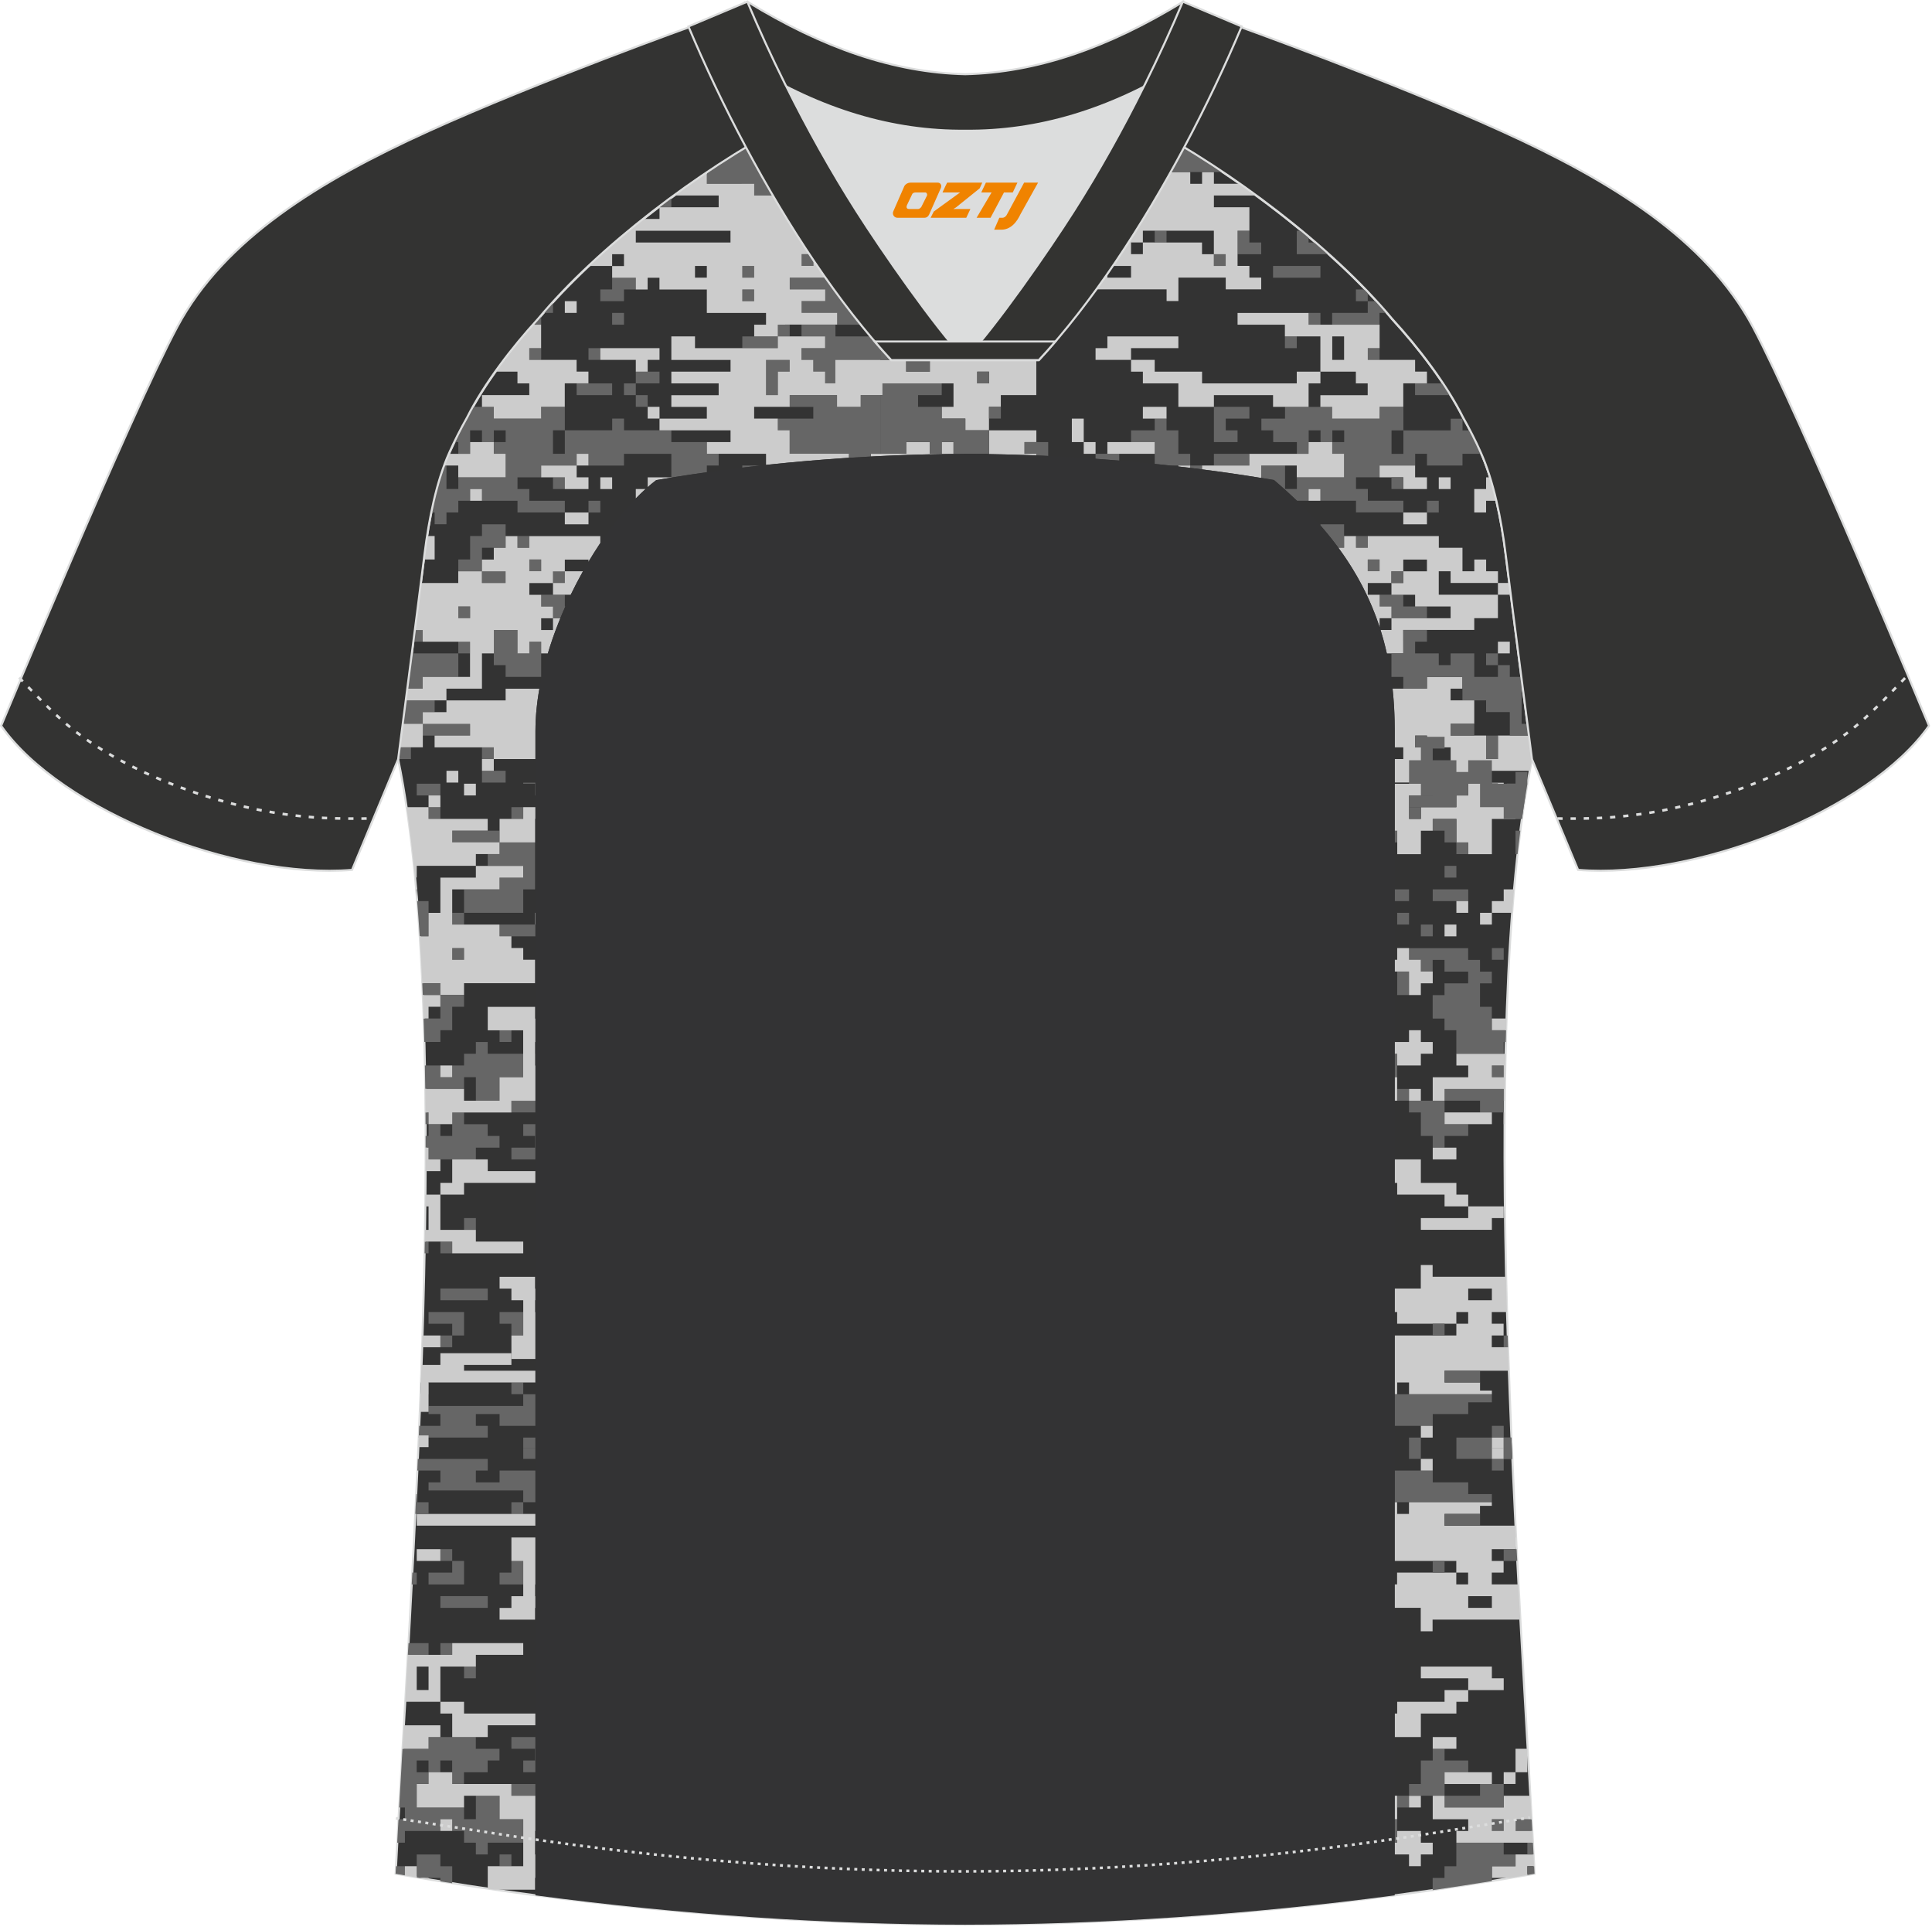 <?xml version="1.0" encoding="utf-8"?>
<!-- Generator: Adobe Illustrator 19.0.0, SVG Export Plug-In . SVG Version: 6.00 Build 0)  -->
<svg xmlns="http://www.w3.org/2000/svg" xmlns:xlink="http://www.w3.org/1999/xlink" version="1.1" id="图层_1" x="0px" y="0px" width="374px" height="373px" viewBox="0 0 374 373" enable-background="new 0 0 374 373" xml:space="preserve">
<g id="XMLID_20_">
	<path fill="#333333" stroke="#DCDDDD" stroke-width="0.4" stroke-miterlimit="22.926" d="M291.47,107.27   c1.27,10.18,4.85,37.71,5.11,39.69c-10.86,52.55-2.19,162.18,0.49,215.68c-36.81,6.53-75.42,9.83-110.24,9.86   c-34.82-0.04-73.43-3.33-110.24-9.86c2.68-53.5,11.35-163.13,0.49-215.68c0.25-1.98,3.83-29.51,5.11-39.69   c0.85-6.78,2.31-14.06,4.84-19.68c1.01-2.25,2.15-4.48,3.4-6.7c3.26-6.52,8.77-13.67,13.69-19.02   c11.2-13.44,29.03-27.03,44.74-35.87c0.96-0.54-1.02-15.4-0.07-15.91c3.94,3.32,25.19,3.25,30.33,6.12l-2.65,0.68   c6.1,2.82,12.98,4.24,19.71,4.25c6.73-0.02-2.74-1.43,3.36-4.26l5.69-2.51c5.14-2.87,16.2-2.27,20.14-5.59   c0.73,0.39-1.96,16.43-1.22,16.84c15.87,8.82,34.04,22.6,45.4,36.23c4.92,5.36,10.44,12.5,13.7,19.02c1.25,2.22,2.39,4.46,3.4,6.7   C289.16,93.22,290.62,100.5,291.47,107.27z"/>
	<path fill="#666666" d="M82.25,206.21h3v2.27h2.29v-2.27h2.29v-2.27h2.29v-2.27h2.29v2.27h6.87v4.54h-4.58v4.54h-4.58v-4.54h-2.29   v2.27h-7.51C82.3,209.23,82.28,207.72,82.25,206.21L82.25,206.21z M82.37,215.3h0.59v2.27h-0.58   C82.38,216.81,82.37,216.06,82.37,215.3L82.37,215.3z M82.39,219.85l0,2.27h0.57v2.27h2.29h2.29h4.58v-2.27h4.58v-2.27h-2.29v-2.27   h-4.58v-2.27h-2.29v2.27v2.27h-2.29v-2.27h-2.29v2.27H82.39z"/>
	<rect x="85.25" y="240.3" fill="#666666" width="2.29" height="2.27"/>
	<polygon fill="#666666" points="82.96,242.57 82.19,242.57 82.23,240.3 82.96,240.3  "/>
	<rect x="89.83" y="235.75" fill="#666666" width="2.29" height="2.27"/>
	<polygon fill="#666666" points="99,222.12 103.58,222.12 103.58,219.85 101.29,219.85 101.29,217.57 103.65,217.57 103.65,224.39    99,224.39  "/>
	<rect x="99" y="213.03" fill="#666666" width="4.65" height="2.27"/>
	<rect x="96.71" y="199.39" fill="#666666" width="2.29" height="2.27"/>
	<rect x="103.58" y="203.94" fill="#666666" width="0.07" height="2.27"/>
	<rect x="85.25" y="206.21" fill="#CCCCCC" width="2.29" height="2.27"/>
	<path fill="#CCCCCC" d="M82.39,222.12h0.57v2.27h2.29v2.27h-2.87C82.39,225.14,82.39,223.63,82.39,222.12L82.39,222.12z    M82.35,231.21h2.9v6.82h4.58h2.29v2.27h9.17v2.27H87.54v-2.27h-2.29h-2.29h-0.74l0.04-2.27h0.7v-4.4v-0.14h-0.64L82.35,231.21z"/>
	<path fill="#CCCCCC" d="M87.54,217.57h-2.29h-2.29v-2.27h-0.59c-0.01-1.52-0.03-3.04-0.05-4.54h7.51v2.27h2.29h4.58v-4.54h4.58   v-4.54v-4.54H99h-2.29h-2.29v-4.54h9.17v2.27h0.07v4.54h-0.07v2.27v2.27h0.07v6.82H99v2.27h-9.16h-2.29V217.57z"/>
	<polygon fill="#CCCCCC" points="87.54,228.93 87.54,224.39 92.12,224.39 94.42,224.39 94.42,226.66 103.65,226.66 103.65,228.93    89.83,228.93 89.83,231.21 85.25,231.21 85.25,228.93  "/>
	<polygon fill="#666666" points="155.16,60.56 155.16,58.29 159.74,58.29 159.74,56.02 152.87,56.02 152.87,53.75 159.74,53.75    159.74,51.47 164.02,51.47 164.02,53.75 166.31,53.75 166.31,62.84 162.03,62.84 162.03,60.56  "/>
	<polygon fill="#666666" points="143.7,58.29 143.7,56.02 145.99,56.02 145.99,58.29 145.85,58.29  "/>
	<polygon fill="#666666" points="155.16,51.47 155.16,51.33 155.16,49.2 157.15,49.2 157.45,49.2 157.45,51.47  "/>
	<polygon fill="#666666" points="143.7,53.75 143.7,51.47 145.99,51.47 145.99,53.75 145.85,53.75  "/>
	<rect x="150.58" y="62.84" fill="#666666" width="2.29" height="2.27"/>
	<polygon fill="#666666" points="150.58,67.38 143.7,67.38 143.7,65.11 145.99,65.11 150.58,65.11  "/>
	<rect x="102.47" y="67.38" fill="#666666" width="2.29" height="2.27"/>
	<path fill="#666666" d="M129.96,85.56h6.87v2.27h2.29v2.27h-2.29v1.29c-2.21,0.31-4.4,0.64-6.58,0.99h-0.29v-4.54h-9.17v2.27h-6.87   v-2.27h-2.29v2.27h-6.87v2.27h-4.58v2.27h2.29v2.27h6.87v2.27h-9.16v-2.27H93.3v-2.27h-2.29v2.27h-2.29v2.27h-2.29v2.27h-2.29   v-2.27h-0.65c0.65-3.18,1.47-6.28,2.51-9.09h0.43v4.54h2.29v-2.27h9.17v-4.54h-2.29v-2.27h2.29v-2.27h-2.29v2.27H93.3v-2.27h-2.29   v2.27v2.27h-2.29v-2.27h-0.75c0.76-1.56,1.57-3.12,2.44-4.67c0.36-0.71,0.74-1.43,1.14-2.15h1.75h2.29v2.27h9.17v-2.27h4.58v4.54   h-2.29v4.54h2.29v-4.54h9.17v-2.27h2.29v2.27h6.87h2.29L129.96,85.56C129.96,85.56,129.96,85.56,129.96,85.56z"/>
	<polygon fill="#666666" points="152.87,71.93 150.58,71.93 150.58,76.47 148.29,76.47 148.29,76.19 148.29,69.65 152.87,69.65  "/>
	<polygon fill="#666666" points="123.08,56.02 120.79,56.02 120.79,58.29 116.21,58.29 116.21,56.02 118.5,56.02 118.5,53.75    123.08,53.75  "/>
	<path fill="#666666" d="M129.96,38.27v1.85h-2.29v-0.13C128.43,39.4,129.19,38.83,129.96,38.27z"/>
	<polygon fill="#666666" points="91.01,142.37 84.14,142.37 81.84,142.37 81.84,140.09 91.01,140.09  "/>
	<rect x="93.3" y="144.64" fill="#666666" width="2.29" height="2.27"/>
	<polygon fill="#666666" points="97.88,131.01 97.88,128.73 95.59,128.73 95.59,126.46 95.59,121.92 100.17,121.92 100.17,126.46    102.46,126.46 102.46,124.19 104.76,124.19 104.76,126.46 104.76,131.01  "/>
	<polygon fill="#666666" points="97.88,149.18 97.88,151.46 93.3,151.46 93.3,149.18 95.59,149.18  "/>
	<polygon fill="#666666" points="77.37,144.64 79.55,144.64 79.55,146.91 77.26,146.91 77.26,145.47  "/>
	<polygon fill="#666666" points="118.5,74.2 118.5,76.47 111.63,76.47 111.63,74.2 113.92,74.2  "/>
	<path fill="#666666" d="M107.05,58.5v2.06h-1.83C105.81,59.88,106.42,59.19,107.05,58.5L107.05,58.5z M104.76,61.1v1.74h-1.53   c0.29-0.33,0.59-0.65,0.88-0.97C104.32,61.61,104.54,61.36,104.76,61.1z"/>
	<path fill="#666666" d="M81.84,131.01v2.27h-3l0.88-6.82h9v4.54H81.84L81.84,131.01z M78.55,135.55h5.59v2.27h-2.29v2.27h-3.89   L78.55,135.55z"/>
	<rect x="123.08" y="76.47" fill="#666666" width="2.29" height="2.27"/>
	<rect x="164.32" y="49.2" fill="#666666" width="1.98" height="2.27"/>
	<polygon fill="#666666" points="125.38,71.93 127.67,71.93 127.67,74.2 123.08,74.2 123.08,71.93  "/>
	<rect x="120.79" y="74.2" fill="#666666" width="2.29" height="2.27"/>
	<rect x="113.92" y="67.38" fill="#666666" width="2.29" height="2.27"/>
	<rect x="107.05" y="92.38" fill="#666666" width="2.29" height="2.27"/>
	<polygon fill="#666666" points="113.92,96.92 116.21,96.92 116.21,99.19 113.92,99.19 113.92,99.05  "/>
	<path fill="#666666" d="M143.7,90.5V90.1h3.38C145.96,90.23,144.83,90.36,143.7,90.5z"/>
	<polygon fill="#666666" points="120.79,62.84 118.5,62.84 118.5,62.69 118.5,60.56 120.79,60.56  "/>
	<polygon fill="#666666" points="88.72,119.64 88.72,117.37 91.01,117.37 91.01,119.64 90.87,119.64  "/>
	<polygon fill="#666666" points="161.73,74.2 159.74,74.2 159.74,71.93 157.45,71.93 157.45,69.65 155.16,69.65 155.16,67.38    159.74,67.38 159.74,65.11 155.16,65.11 155.16,62.84 161.73,62.84 161.73,65.11 170.45,65.11 170.45,69.65 161.73,69.65  "/>
	<polygon fill="#666666" points="95.59,106.01 93.3,106.01 93.3,108.28 93.3,110.56 88.72,110.56 88.72,108.28 91.01,108.28    91.01,103.74 93.3,103.74 93.3,101.47 97.88,101.47 97.88,103.74 97.88,106.01  "/>
	<polygon fill="#666666" points="102.46,110.41 102.46,108.28 104.76,108.28 104.76,110.56 102.46,110.56  "/>
	<rect x="100.17" y="103.74" fill="#666666" width="2.29" height="2.27"/>
	<path fill="#666666" d="M168.6,40.11h-2.29v2.27h2.29v2.27h-9.16v2.27h-1.99v-4.54h-2.29v-2.27h9.16v-2.27h-18.33v-2.27h-9.16   v-2.14c3.35-2.25,6.7-4.35,9.97-6.25h6.07v2.27h4.58v-2.27h-2.29v-4.35h4.28v4.35h2.29v2.27h4.58v2.27h-4.58v2.27h8.73v1.58h-1.85   L168.6,40.11L168.6,40.11z"/>
	<polygon fill="#666666" points="109.34,110.56 109.34,112.83 109.19,112.83 107.05,112.83 107.05,110.56  "/>
	<polygon fill="#666666" points="168.6,62.69 168.6,60.56 170.45,60.56 170.45,62.84 168.6,62.84  "/>
	<path fill="#666666" d="M107.05,117.37h-2.29v-2.27h2.29h2.29v2.27h0.1c-0.33,0.75-0.66,1.51-0.97,2.27h-1.42L107.05,117.37   L107.05,117.37z"/>
	<rect x="88.72" y="124.19" fill="#666666" width="2.29" height="2.27"/>
	<path fill="#666666" d="M164.32,88.6v-0.77h-11.46v-4.54h-2.29v-2.27h6.87v-2.27h-4.58v-2.27h9.16v2.27h4.58v-2.27h2.29h1.54v11.36   h-1.85v0.52C167.17,88.43,165.75,88.51,164.32,88.6z"/>
	<rect x="93.3" y="110.56" fill="#666666" width="4.58" height="2.27"/>
	<polygon fill="#666666" points="81.84,124.19 80.01,124.19 80.31,121.92 81.84,121.92  "/>
	<path fill="#CCCCCC" d="M77.96,140.09h3.89v2.27v2.27h-2.29h-2.18L77.96,140.09L77.96,140.09z M77.26,145.47v1.44h-0.19   L77.26,145.47z"/>
	<polygon fill="#CCCCCC" points="88.72,151.46 88.57,151.46 86.43,151.46 86.43,149.18 88.72,149.18  "/>
	<polygon fill="#CCCCCC" points="113.92,99.34 113.92,101.47 109.34,101.47 109.34,99.19 113.92,99.19  "/>
	<path fill="#CCCCCC" d="M123.08,96.47v-1.82h1.88C124.34,95.21,123.71,95.82,123.08,96.47L123.08,96.47z M125.38,94.28v-1.9h4.58   h0.29c-1.07,0.17-2.14,0.35-3.2,0.53C126.49,93.32,125.94,93.78,125.38,94.28z"/>
	<rect x="91.01" y="94.65" fill="#CCCCCC" width="2.29" height="2.27"/>
	<polygon fill="#CCCCCC" points="116.21,92.38 118.5,92.38 118.5,94.65 118.36,94.65 116.21,94.65  "/>
	<path fill="#CCCCCC" d="M104.76,81.01h-9.17v-2.27H93.3v-2.27h9.16V74.2h-2.29v-2.27h-4.25c0.54-0.76,1.1-1.52,1.67-2.27h0.28   v-0.37c1.75-2.28,3.57-4.47,5.35-6.45h1.53v4.54h-2.29v2.27h2.29h6.87v2.27h2.29v2.27h-2.29h-2.29v4.54h-4.58L104.76,81.01   L104.76,81.01z"/>
	<polygon fill="#CCCCCC" points="123.08,69.65 116.21,69.65 116.21,67.38 127.67,67.38 127.67,69.65 125.38,69.65 125.38,71.93    123.08,71.93  "/>
	<polygon fill="#CCCCCC" points="111.63,60.56 109.34,60.56 109.34,60.42 109.34,58.29 111.63,58.29  "/>
	<polygon fill="#CCCCCC" points="111.63,90.1 111.63,92.38 113.92,92.38 113.92,94.65 109.34,94.65 109.34,92.38 107.05,92.38    104.76,92.38 104.76,90.1  "/>
	<rect x="111.63" y="87.83" fill="#CCCCCC" width="2.29" height="2.27"/>
	<path fill="#CCCCCC" d="M91.01,85.56h2.29h2.29v2.27h2.29v4.54h-9.17V90.1h-2.29h-0.43c0.29-0.78,0.59-1.54,0.92-2.27h1.81h2.29   L91.01,85.56L91.01,85.56z M82.67,103.74h1.47v4.54h-2.09l0.13-1.01C82.32,106.11,82.48,104.92,82.67,103.74z"/>
	<path fill="#CCCCCC" d="M106.05,126.46h-1.29v-2.27h-2.29v2.27h-2.29v-4.54h-4.58v4.54H93.3v6.82h-6.88v2.27h-2.29h-5.59l0.29-2.27   h3v-2.27h6.87h2.29v-4.54v-2.27h-2.29h-6.87v-2.27h-1.54c0.41-3.23,0.82-6.36,1.17-9.09h7.25v-2.27h4.58v2.27h4.58v-2.27H93.3   v-2.27h2.29v-2.27h2.29v-2.27h2.29v2.27h2.29v-2.27h13.75v1.35c-0.78,1.17-1.55,2.38-2.29,3.63v-0.43h-4.58v2.13v0.14h-2.29v2.27   h-4.58v2.27h2.29v2.27h2.29v2.27h-2.29v2.27h2.29v-2.13v-0.14h1.42C107.55,121.88,106.74,124.16,106.05,126.46L106.05,126.46z    M91.01,117.37h-2.29v2.27h2.15h0.14V117.37L91.01,117.37z M104.76,108.28h-2.29v2.13v0.14h2.29V108.28L104.76,108.28z    M110.49,115.1c0.75-1.55,1.54-3.07,2.37-4.54h-3.52v2.27h-0.14h-2.15v2.27h2.29L110.49,115.1L110.49,115.1z"/>
	<path fill="#CCCCCC" d="M103.65,146.91h-8.06v-2.27H93.3h-9.17v-2.27h6.87v-2.27h-9.16v-2.27h2.29h2.29v-2.27h11.46v-2.27h6.53   c-0.49,2.77-0.76,5.51-0.76,8.17V146.91z"/>
	<rect x="93.3" y="146.91" fill="#CCCCCC" width="2.29" height="2.27"/>
	<path fill="#CCCCCC" d="M150.58,62.84v2.27H146v-2.27h2.29v-2.27h-11.46v-4.54h-9.17v-2.27h-2.29v2.27h-2.29v-2.27h-4.58v-2.27   h2.29V49.2h-2.29v2.27H114c3.32-3.11,6.88-6.17,10.57-9.09h3.1v-2.27h2.29h9.16v-2.27h-8.58c2.08-1.52,4.19-3,6.29-4.41v2.14H146   v2.27h18.33v2.27h-9.16v2.27h2.29v4.54h-0.31v2.27h-1.98v2.13v0.14h2.29V49.2h2.29h4.58v2.27h-0.31h-4.27v2.27h-6.87v2.27h6.87   v2.27h-4.58v2.27h6.88v2.27h-0.31h-6.57h-2.29L150.58,62.84L150.58,62.84z M134.54,53.6v0.14h2.29v-2.27h-2.29V53.6L134.54,53.6z    M141.41,44.66h-18.33v2.27h18.19h0.14L141.41,44.66L141.41,44.66z M145.99,51.47h-2.29v2.27h2.15h0.14V51.47L145.99,51.47z    M145.99,56.02h-2.29v2.27h2.15h0.14V56.02z"/>
	<path fill="#CCCCCC" d="M148.29,89.97v-2.14h-9.16h-2.29v-2.27h4.58v-2.27l-11.46,0h-2.29v-2.27h9.16v-2.27h-6.87v-2.27h9.16V74.2   h-9.16v-2.27h11.46v-2.27h-11.46v-4.55h4.58v2.27h9.16h6.87v-2.27h2.29h2.29h4.58v2.27h-4.58v2.27h2.29v2.27h2.29v2.27h1.98l0,0   v-4.54h8.73l0,0h2.68v-2.27h-2.29v-2.27h2.29H180v-2.27h2.29h4.58v-2.27h4.58v2.27h2.29v2.27h-4.58v2.27h-2.29v-2.27h-2.29v2.27   h-2.29v2.27h9.16v-2.27h2.29v2.27h6.87v6.82h-6.87v2.27l-2.29,0v2.27v2.27h-4.58v-2.27h-4.58v-2.27h2.29V74.2h-2.29h-11.46v2.27   h-0.43l0,0h-1.5h-2.29v2.27h-4.58v-2.27h-9.16v2.27h-6.88v2.27h4.58v2.27h2.29v4.54h11.46v0.77   C158.95,88.94,153.59,89.4,148.29,89.97L148.29,89.97z M189.17,74.06v0.14h2.29v-2.27h-2.29V74.06L189.17,74.06z M175.42,71.93   h4.44H180v-2.27h-4.58V71.93L175.42,71.93z M166.31,74.2v2.27l0,0V74.2L166.31,74.2L166.31,74.2z M148.29,76.19v0.28h2.29v-4.54   h2.29v-2.27h-4.58V76.19z"/>
	<rect x="125.38" y="78.74" fill="#CCCCCC" width="2.29" height="2.27"/>
	<path fill="#CCCCCC" d="M168.6,88.35v-0.52h1.85l0,0h4.97v-2.27H180v2.27h2.29v-2.27h2.29v2.27h2.24   C180.73,87.86,174.65,88.03,168.6,88.35L168.6,88.35z M191.46,87.88v-0.05v-4.54h9.16v2.27h-2.29v2.27h2.29v0.31   C197.57,88.02,194.52,87.93,191.46,87.88z"/>
	<rect x="168.6" y="44.66" fill="#CCCCCC" width="1.85" height="2.27"/>
	<rect x="264.77" y="67.38" fill="#666666" width="2.29" height="2.27"/>
	<path fill="#666666" d="M286.74,87.83h-3.63v2.27h-6.87v-2.27h-2.29v2.27h-6.87v2.27h-4.58v2.27h2.29v2.27h6.88v2.27h-9.17v-2.27   h-6.87v-2.27h-2.29v2.27h-2.26c-1.4-1.34-2.88-2.68-4.46-4.02c-0.81-0.14-1.63-0.27-2.44-0.4V90.1h4.58v4.54h2.29v-2.27h9.16v-4.54   h-2.29v-2.27h2.29v-2.27h-2.29v2.27h-2.29v-2.27h-2.29v2.27v2.27h-2.29v-2.27h-4.58v-2.27h-2.29v-2.27h4.58v-2.27h4.58h2.29h2.29   v2.27h9.17v-2.27h4.58v4.55h-2.29v4.54h2.29v-4.54h9.16v-2.27h2.29v2.27h1.43c0.75,1.43,1.45,2.87,2.1,4.31L286.74,87.83z"/>
	<rect x="253.32" y="60.56" fill="#666666" width="2.29" height="2.27"/>
	<polygon fill="#666666" points="262.48,56.02 264.27,56.02 264.77,56.55 264.77,58.29 262.48,58.29  "/>
	<path fill="#666666" d="M257.9,60.56h6.87v-2.27h1.63c0.69,0.76,1.37,1.51,2.02,2.27h-1.37v2.27h-9.17V60.56z"/>
	<rect x="248.74" y="65.11" fill="#666666" width="2.29" height="2.27"/>
	<rect x="191.46" y="78.74" fill="#666666" width="2.29" height="2.27"/>
	<path fill="#666666" d="M200.62,87.83h-2.29v-2.27h2.29h2.29v2.68c-0.76-0.04-1.53-0.07-2.29-0.1V87.83z"/>
	<polygon fill="#666666" points="191.46,62.84 191.46,60.56 198.33,60.56 198.33,62.84 200.62,62.84 200.62,65.11 193.75,65.11    193.75,62.84  "/>
	<polygon fill="#666666" points="180,65.11 173.13,65.11 173.13,62.84 175.42,62.84 175.42,60.56 182.29,60.56 182.29,62.84    180,62.84  "/>
	<polygon fill="#666666" points="241.86,81.02 237.28,81.02 237.28,83.29 239.57,83.29 239.57,85.56 234.99,85.56 234.99,85.28    234.99,78.74 241.86,78.74  "/>
	<rect x="234.99" y="87.83" fill="#666666" width="6.87" height="2.27"/>
	<polygon fill="#666666" points="244.15,46.93 244.15,49.2 239.57,49.2 239.57,44.66 241.86,44.66 241.86,46.93  "/>
	<rect x="193.75" y="56.02" fill="#666666" width="2.29" height="2.27"/>
	<path fill="#666666" d="M230.41,90.1h2.29v0.73c-0.76-0.1-1.53-0.19-2.29-0.29V90.1z"/>
	<path fill="#666666" d="M223.53,89.78v-1.95v-2.27h-4.58v-2.27h4.58v-2.27h2.29v2.27h2.29v4.54h2.29v2.27h-2.29h-1.56   C225.55,89.99,224.54,89.88,223.53,89.78z"/>
	<path fill="#666666" d="M212.08,88.79v-0.96h2.29h2.29v1.31C215.13,89.01,213.61,88.9,212.08,88.79z"/>
	<rect x="170.41" y="60.56" fill="#666666" width="0.43" height="2.27"/>
	<polygon fill="#666666" points="237.28,49.2 237.28,51.47 234.99,51.47 234.99,49.2 235.13,49.2  "/>
	<rect x="223.53" y="44.66" fill="#666666" width="2.29" height="2.27"/>
	<polygon fill="#666666" points="186.87,58.29 184.58,58.29 184.58,58.15 184.58,56.02 186.87,56.02  "/>
	<path fill="#666666" d="M251.03,44.66h0.86c0.48,0.4,0.96,0.79,1.43,1.19v1.08h1.27c0.87,0.75,1.74,1.51,2.59,2.27h-6.15   L251.03,44.66L251.03,44.66z"/>
	<polygon fill="#666666" points="255.61,53.75 255.46,53.75 246.44,53.75 246.44,51.47 255.61,51.47  "/>
	<polygon fill="#666666" points="170.84,67.38 173.13,67.38 173.13,69.65 170.41,69.65 170.41,65.11 170.84,65.11  "/>
	<path fill="#666666" d="M170.84,74.2h11.46v2.27h-4.58v2.27h4.58v2.27h4.58v2.27h4.58v4.54h-2.29v0.02   c-0.76-0.01-1.53-0.01-2.29-0.02l0,0h-0.05h-2.24v-2.27h-2.29v2.27H180v-2.27h-4.58v2.27h-5.01V76.47h0.43V74.2z"/>
	<polygon fill="#666666" points="191.46,74.2 189.17,74.2 189.17,74.06 189.17,71.93 191.46,71.93  "/>
	<polygon fill="#666666" points="180,71.93 179.86,71.93 175.42,71.93 175.42,69.65 180,69.65  "/>
	<path fill="#666666" d="M255.61,101.68v-0.21h4.58v2.27v2.27h-1.1C258.02,104.56,256.86,103.11,255.61,101.68z"/>
	<polygon fill="#666666" points="264.77,110.41 264.77,108.28 267.06,108.28 267.06,110.56 264.77,110.56  "/>
	<rect x="262.48" y="103.74" fill="#666666" width="2.29" height="2.27"/>
	<polygon fill="#666666" points="269.35,117.37 267.06,117.37 267.06,115.1 269.35,115.1 271.65,115.1 271.65,117.37 273.94,117.37    276.23,117.37 276.23,119.64 269.35,119.64  "/>
	<rect x="184.58" y="40.11" fill="#666666" width="2.29" height="2.27"/>
	<polygon fill="#666666" points="202.91,42.39 209.79,42.39 212.08,42.39 212.08,44.66 207.49,44.66 202.91,44.66  "/>
	<rect x="253.32" y="94.65" fill="#CCCCCC" width="2.29" height="2.27"/>
	<path fill="#CCCCCC" d="M228.11,90.1h2.29v0.45c-0.76-0.09-1.53-0.18-2.29-0.27V90.1z"/>
	<polygon fill="#CCCCCC" points="223.53,87.83 216.66,87.83 214.37,87.83 214.37,85.56 218.95,85.56 223.53,85.56  "/>
	<polygon fill="#CCCCCC" points="221.24,81.02 221.24,78.74 225.82,78.74 225.82,81.02 223.53,81.02  "/>
	<path fill="#CCCCCC" d="M267.06,81.02h-9.17v-2.27h-2.29v-2.27h9.16V74.2h-2.29v-2.27h-6.87v-6.82h-4.58h-2.29v-2.27h-9.16v-2.27   h13.75v2.27h2.29h2.29h9.17v4.54h-2.29v2.27h2.29h6.87v2.27h2.29v2.27h-2.29h-2.29v4.54h-4.58L267.06,81.02L267.06,81.02z    M260.19,65.11h-2.29v4.4v0.14h2.29V65.11z"/>
	<rect x="198.33" y="60.56" fill="#CCCCCC" width="2.29" height="2.27"/>
	<polygon fill="#CCCCCC" points="273.94,90.1 273.94,92.38 276.23,92.38 276.23,94.65 271.65,94.65 271.65,92.38 269.35,92.38    267.06,92.38 267.06,90.1  "/>
	<path fill="#CCCCCC" d="M253.32,85.56h2.29h2.29v2.27h2.29v4.54h-9.16V90.1h-2.29h-4.58v2.4c-3.79-0.61-7.61-1.17-11.46-1.66V90.1   h2.29h6.87v-2.27h9.16h2.29L253.32,85.56C253.32,85.56,253.32,85.56,253.32,85.56z"/>
	<path fill="#CCCCCC" d="M271.65,126.46h-2.29h-0.89c-0.34-1.53-0.75-3.05-1.22-4.54h2.11v-2.13v-0.14h6.87h4.58v-2.27h-4.58h-2.29   v-2.27h-2.29h-2.29v-2.27h2.15h0.14v-2.27h4.58v-2.27h-4.58v2.13v0.14h-2.29v2.27h-4.58v2.27h2.29v2.27h2.29v2.27h-2.29v1.72   c-1.73-5.29-4.32-10.38-7.97-15.35h1.1v-2.27h2.29v2.27h2.29v-2.27h13.75v2.27h4.58v4.54h2.29v-2.27h2.29v2.27h2.29v2.27h-9.17   v-2.27h-2.29v4.54h11.45v4.54h-4.58v2.27h-9.17h-4.58L271.65,126.46L271.65,126.46L271.65,126.46z M267.06,108.28h-2.29v2.13v0.14   h2.29V108.28z"/>
	<path fill="#CCCCCC" d="M296.14,149.18h-10.74v2.27h-2.29h-4.58v-2.27h2.29v-4.54h-4.58v-2.13v-0.14h-2.29v2.27h2.29v4.54h-2.29   v2.27h-3.95v-4.54h1.51h0.14v-2.27h-1.65v-3.19c0-2.79-0.13-5.51-0.42-8.17h2.07h4.58v-2.27h6.87v2.27h-2.29v2.27h2.29h2.29v4.54   h-4.58v2.27h4.58h2.29v4.54h2.29v-4.54h2.29h3.71l0.6,4.6C296.42,147.69,296.28,148.44,296.14,149.18z"/>
	<polygon fill="#CCCCCC" points="207.49,81.02 209.79,81.02 209.79,81.58 209.79,85.56 207.49,85.56  "/>
	<rect x="209.79" y="85.56" fill="#CCCCCC" width="2.29" height="2.27"/>
	<polygon fill="#CCCCCC" points="253.32,74.2 253.32,78.74 248.74,78.74 246.44,78.74 246.44,76.47 234.99,76.47 234.99,78.74    228.11,78.74 228.11,74.2 221.24,74.2 221.24,71.93 218.95,71.93 218.95,69.65 223.53,69.65 223.53,71.93 232.7,71.93 232.7,74.2    251.03,74.2 251.03,71.93 255.61,71.93 255.61,74.2  "/>
	<polygon fill="#CCCCCC" points="212.08,67.38 214.37,67.38 214.37,65.11 228.11,65.11 228.11,67.38 218.95,67.38 218.95,69.65    212.08,69.65  "/>
	<path fill="#CCCCCC" d="M175.42,40.11h-2.29v-2.27h11.46v-2.27h4.58v2.27h2.29v2.27h6.87v-2.27h2.29v-2.27h2.29v0.7h2.29v1.58   h11.46h6.87v-2.27h-6.87v-1.58h-2.29v-0.7h16.04v2.27h2.29V33.3h2.29v2.27h4.58h0.36c1.06,0.74,2.12,1.5,3.18,2.27h-8.12v2.27h6.87   v4.54h-2.29v4.54v2.27h2.29v2.27h2.29v2.27h-6.87v-2.27h-9.16v4.54h-2.29v-2.27h-18.33v-2.27h-2.29v2.27h-9.16h-2.29h-2.29v-2.27   h2.29v-2.27h-6.88V49.2h-4.58v-2.27h-11.88v-2.27h5.01L175.42,40.11L175.42,40.11z M223.53,46.93h2.29h6.87v2.27h2.29v2.27h2.29   V49.2h-2.15h-0.14v-4.55h-9.16h-2.29h-2.29v2.27h-2.29v2.27h2.29v-2.27L223.53,46.93L223.53,46.93z M214.37,53.6v0.14h4.58v-2.27   h-4.58V53.6L214.37,53.6z M207.49,44.66v4.55h6.87v-2.27h-2.29v-2.27h2.29v-2.27h-2.29h-2.29v-2.27h-6.87v2.27v2.27L207.49,44.66   L207.49,44.66z M198.33,46.93h2.29v2.27h-2.29v2.27h4.58v-4.54h-2.29v-2.27h-1.72h-0.57V46.93L198.33,46.93z M186.87,46.79v0.14   h2.29v-2.27h-2.29V46.79L186.87,46.79z M182.29,42.39h2.29h2.29v-2.27h-2.29h-2.29V42.39z"/>
	<rect x="269.99" y="160.77" fill="#666666" width="0.48" height="2.27"/>
	<path fill="#CCCCCC" d="M295.67,151.68v0.05c-0.13,0.73-0.25,1.48-0.37,2.23h-1.92v4.54h-4.58v6.82h-4.58v-2.27h-2.29v-4.54h-4.58   v2.27h-2.29v4.54h-4.58v-2.27v-2.27h-0.48v-9.09h2.77h2.29h2.29v2.27h-4.58v2.27v2.27h2.29v-2.27h6.87v-2.27h2.29v-2.27h4.58v-0.2   h2.29v0.2L295.67,151.68L295.67,151.68z"/>
	<polygon fill="#666666" points="87.54,160.77 94.42,160.77 96.71,160.77 96.71,163.04 87.54,163.04  "/>
	<rect x="82.96" y="156.22" fill="#666666" width="2.29" height="2.27"/>
	<path fill="#666666" d="M80.67,172.13v1.37c-0.04-0.46-0.08-0.91-0.12-1.37H80.67L80.67,172.13z M80.75,174.4h2.21v2.27v4.54h-1.71   C81.1,178.9,80.93,176.63,80.75,174.4z"/>
	<polygon fill="#666666" points="80.67,153.95 80.67,151.68 85.25,151.68 85.25,153.95 82.96,153.95  "/>
	<rect x="103.58" y="158.49" fill="#666666" width="0.07" height="4.54"/>
	<rect x="99" y="156.22" fill="#666666" width="2.29" height="2.27"/>
	<polygon fill="#666666" points="96.71,172.13 96.71,169.85 101.29,169.85 101.29,167.58 94.42,167.58 94.42,165.31 96.71,165.31    96.71,163.04 103.58,163.04 103.58,172.13 101.29,172.13 101.29,176.67 89.83,176.67 89.83,172.13  "/>
	<polygon fill="#666666" points="103.65,153.95 103.58,153.95 103.58,151.68 101.29,151.68 101.29,151.48 103.65,151.48  "/>
	<polygon fill="#666666" points="89.83,183.49 89.83,185.76 87.54,185.76 87.54,183.49 87.69,183.49  "/>
	<path fill="#666666" d="M82.96,197.12h2.29v-2.27v-2.27h4.58v2.27h-2.29v4.54h-2.29v2.27h-3.11c-0.04-1.53-0.09-3.04-0.14-4.54   H82.96z"/>
	<rect x="87.54" y="176.67" fill="#666666" width="2.29" height="2.27"/>
	<path fill="#666666" d="M85.25,192.58h-3.41c-0.03-0.76-0.07-1.52-0.1-2.27h3.51V192.58z"/>
	<polygon fill="#666666" points="96.71,178.94 103.58,178.94 103.65,178.94 103.65,181.22 99,181.22 96.71,181.22  "/>
	<polygon fill="#CCCCCC" points="103.65,158.49 103.58,158.49 103.58,163.04 96.71,163.04 96.71,160.77 96.71,158.49 99,158.49    101.29,158.49 101.29,156.22 103.65,156.22  "/>
	<polygon fill="#CCCCCC" points="89.83,151.68 89.98,151.68 92.12,151.68 92.12,153.95 89.83,153.95  "/>
	<rect x="103.58" y="176.67" fill="#CCCCCC" width="0.07" height="2.27"/>
	<path fill="#CCCCCC" d="M81.25,181.22h1.71v-4.54h2.29v-6.82h6.87v-2.27h2.29h6.87v2.27h-4.58v2.27h-6.87h-2.29v4.54v2.27h2.29   h6.87v2.27H99v2.27h2.29v2.27h2.29v4.54H89.83v2.27h-4.58v-2.27h-3.51C81.6,187.22,81.44,184.18,81.25,181.22L81.25,181.22z    M81.84,192.58c0.06,1.5,0.12,3.02,0.17,4.54h0.95v-2.27h2.29v-2.27H81.84L81.84,192.58z M87.54,185.76h2.29v-2.27h-2.15h-0.14   V185.76z"/>
	<path fill="#CCCCCC" d="M78.69,156.22h4.27v2.27h2.29h9.16v2.27h-6.87v2.27h9.16v2.27h-2.29h-2.29v2.27H80.67v2.27h-0.33   C79.88,165.07,79.34,160.51,78.69,156.22z"/>
	<rect x="82.96" y="153.95" fill="#CCCCCC" width="2.29" height="2.27"/>
	<polygon fill="#666666" points="269.99,269.84 270.47,269.84 272.76,269.84 288.8,269.84 288.8,271.41 284.22,271.41    284.22,273.68 277.35,273.68 277.35,275.96 275.05,275.96 269.99,275.96  "/>
	<path fill="#CCCCCC" d="M292.09,265.29h-5.58h-6.87v2.27h6.87v1.57h2.29v0.7h-16.04v-2.27h-2.29v2.27h-0.48v-11.36h7.35h2.29h2.29   v-2.27h2.29v-2.27h-2.29v2.27h-2.29h-2.29h-6.88v-2.27h-0.48v-4.55h5.06v-4.54h2.29v2.27h14.21c0.05,2.27,0.11,4.54,0.17,6.82   h-2.93v2.27h2.29v2.27h-2.29v2.27h2.29h0.84C291.98,262.26,292.03,263.78,292.09,265.29L292.09,265.29z M288.8,249.53v-0.14h-4.58   v2.27h4.58V249.53z"/>
	<polygon fill="#666666" points="101.29,269.84 103.65,269.84 103.65,275.96 96.71,275.96 96.71,273.68 92.12,273.68 92.12,275.96    94.42,275.96 94.42,278.23 81.06,278.23 81.15,275.96 85.25,275.96 85.25,273.68 82.96,273.68 82.96,272.11 101.29,272.11  "/>
	<rect x="99" y="267.56" fill="#666666" width="2.29" height="2.27"/>
	<polygon fill="#666666" points="96.71,256.2 96.71,253.93 101.29,253.93 101.29,258.47 99,258.47 99,256.2  "/>
	<rect x="85.25" y="258.47" fill="#666666" width="2.29" height="2.27"/>
	<rect x="103.58" y="251.66" fill="#666666" width="0.07" height="2.27"/>
	<polygon fill="#666666" points="89.83,258.47 87.54,258.47 87.54,256.2 82.96,256.2 82.96,253.93 89.83,253.93  "/>
	<polygon fill="#666666" points="85.25,249.38 85.39,249.38 94.42,249.38 94.42,251.66 85.25,251.66  "/>
	<rect x="101.29" y="278.23" fill="#666666" width="2.36" height="2.08"/>
	<polygon fill="#CCCCCC" points="85.25,260.75 81.71,260.75 81.78,258.47 85.25,258.47  "/>
	<path fill="#CCCCCC" d="M103.65,267.56h-2.36H99H82.96h-1.48l0.08-2.27h22.09V267.56L103.65,267.56z M103.65,263.02H99v-4.55h2.29   v-4.54v-2.27H99v-2.27h-2.29v-2.27h6.87v2.27h0.07v2.27h-0.07v2.27h0.07L103.65,263.02L103.65,263.02z"/>
	<polygon fill="#666666" points="269.99,290.74 270.47,290.74 272.76,290.74 288.8,290.74 288.8,289.17 284.22,289.17    284.22,286.89 277.35,286.89 277.35,284.62 275.05,284.62 269.99,284.62  "/>
	<polygon fill="#666666" points="269.99,356.64 270.47,356.64 270.47,354.37 270.47,352.09 269.99,352.09  "/>
	<polygon fill="#CCCCCC" points="269.99,352.09 270.47,352.09 270.47,349.82 270.47,347.55 269.99,347.55  "/>
	<polygon fill="#CCCCCC" points="269.99,358.91 272.76,358.91 272.76,361.18 275.05,361.18 275.05,358.91 277.35,358.91    277.35,356.64 275.05,356.64 275.05,354.37 270.47,354.37 270.47,356.64 269.99,356.64  "/>
	<polygon fill="#CCCCCC" points="269.99,336.19 275.05,336.19 275.05,331.64 281.93,331.64 281.93,329.37 284.22,329.37    284.22,327.1 279.64,327.1 279.64,329.37 270.47,329.37 270.47,331.64 269.99,331.64  "/>
	<path fill="#CCCCCC" d="M293.36,295.28h-6.86h-6.87v-2.27h6.87v-1.57h2.29v-0.7h-16.04v2.27h-2.29v-2.27h-0.48v11.36h7.35h2.29   h2.29v2.27h2.29v2.27h-2.29v-2.27h-2.29h-2.29h-6.88v2.27h-0.48v4.54h5.06v4.55h2.29v-2.27h16.97c-0.12-2.25-0.25-4.52-0.37-6.82   h-5.14v-2.27h2.29v-2.27h-2.29v-2.27l2.29,0h2.29v-2.27h0.1L293.36,295.28L293.36,295.28z M288.8,311.05v0.14h-4.58v-2.27h4.58   V311.05z"/>
	<polygon fill="#666666" points="101.29,290.74 103.65,290.74 103.65,284.62 96.71,284.62 96.71,286.89 92.12,286.89 92.12,284.62    94.42,284.62 94.42,282.35 80.88,282.35 80.78,284.62 85.25,284.62 85.25,286.89 82.96,286.89 82.96,288.47 101.29,288.47  "/>
	<rect x="99" y="290.74" fill="#666666" width="2.29" height="2.27"/>
	<path fill="#666666" d="M77.27,349.82h1.11v2.27h-1.24c-0.09,1.55-0.17,3.06-0.25,4.55h1.49v-2.27h6.87v-2.27h2.29v2.27h2.29v2.27   h2.29v2.27h2.29v-2.27h6.87v-4.55h-4.58v-4.55h-4.58v4.55h-2.29v-2.27h-9.17v-4.55h2.29V343h-2.29v-2.27h2.29V343h2.29v-2.27h2.29   V343v2.27h2.29V343h4.58v-2.27h2.29v-2.27h-4.58v-2.27h-4.58h-2.29h-2.29v2.27h-5.04C77.69,342.4,77.47,346.19,77.27,349.82z"/>
	<rect x="85.25" y="318.01" fill="#666666" width="2.29" height="2.27"/>
	<polygon fill="#666666" points="82.96,318.01 79.08,318.01 78.95,320.28 82.96,320.28  "/>
	<rect x="89.83" y="322.55" fill="#666666" width="2.29" height="2.27"/>
	<polygon fill="#666666" points="99,338.46 103.58,338.46 103.58,340.73 101.29,340.73 101.29,343 103.65,343 103.65,336.19    99,336.19  "/>
	<rect x="99" y="345.28" fill="#666666" width="4.65" height="2.27"/>
	<polygon fill="#666666" points="96.71,304.37 96.71,306.65 101.29,306.65 101.29,302.1 99,302.1 99,304.37  "/>
	<rect x="96.71" y="358.91" fill="#666666" width="2.29" height="2.27"/>
	<rect x="103.58" y="354.37" fill="#666666" width="0.07" height="2.27"/>
	<polygon fill="#666666" points="79.7,306.65 80.67,306.65 80.67,306.5 80.67,304.37 79.82,304.37  "/>
	<rect x="85.25" y="299.83" fill="#666666" width="2.29" height="2.27"/>
	<rect x="103.58" y="306.65" fill="#666666" width="0.07" height="2.27"/>
	<polygon fill="#666666" points="89.83,302.1 87.54,302.1 87.54,304.37 82.96,304.37 82.96,306.65 89.83,306.65  "/>
	<polygon fill="#666666" points="85.25,311.19 85.39,311.19 94.42,311.19 94.42,308.92 85.25,308.92  "/>
	<path fill="#666666" d="M82.96,363.45h2.29v0.67c0.76,0.13,1.53,0.25,2.29,0.37v-3.3h-2.29v-2.27h-4.58v2.27v2.18l0.57,0.1H82.96z"/>
	<polygon fill="#666666" points="78.38,361.18 76.66,361.18 76.58,362.65 78.38,362.96  "/>
	<rect x="85.25" y="352.09" fill="#CCCCCC" width="2.29" height="2.27"/>
	<path fill="#CCCCCC" d="M77.92,338.46h5.04v-2.27h2.29v-2.27h-7.07L77.92,338.46L77.92,338.46z M78.31,331.64h0.07v-1.23   L78.31,331.64L78.31,331.64z M78.44,329.37h6.81v-6.82h4.58h2.29v-2.27h9.17v-2.27H87.54v2.27h-2.29h-2.29h-4.01   C78.78,323.37,78.61,326.4,78.44,329.37L78.44,329.37z M80.67,322.55h2.29v4.4v0.14h-2.29V322.55z"/>
	<rect x="80.67" y="299.83" fill="#CCCCCC" width="4.58" height="2.27"/>
	<polygon fill="#CCCCCC" points="87.54,343 85.25,343 82.96,343 82.96,345.28 80.67,345.28 80.67,349.82 89.83,349.82 89.83,347.55    92.12,347.55 96.71,347.55 96.71,352.09 101.29,352.09 101.29,356.64 101.29,361.18 99,361.18 96.71,361.18 94.42,361.18    94.42,365.54 95.69,365.73 103.58,365.73 103.58,363.45 103.65,363.45 103.65,358.91 103.58,358.91 103.58,356.64 103.58,354.37    103.65,354.37 103.65,347.55 99,347.55 99,345.28 89.83,345.28 87.54,345.28  "/>
	<path fill="#CCCCCC" d="M82.96,363.74v-0.29h-1.72L82.96,363.74L82.96,363.74z M80.67,363.36v-2.18h-2.29v1.78   C79.14,363.1,79.91,363.23,80.67,363.36z"/>
	<polygon fill="#CCCCCC" points="87.54,331.64 87.54,336.19 92.12,336.19 94.42,336.19 94.42,333.91 103.65,333.91 103.65,331.64    89.83,331.64 89.83,329.37 85.25,329.37 85.25,331.64  "/>
	<path fill="#CCCCCC" d="M103.65,293.01h-2.36H99H82.96h-2.29v2.27h22.98L103.65,293.01L103.65,293.01z M103.65,297.56H99v4.55h2.29   v4.55v2.27H99v2.27h-2.29v2.27h6.87v-2.27h0.07v-2.27h-0.07v-2.27h0.07L103.65,297.56L103.65,297.56z"/>
	<rect x="270.47" y="347.55" fill="#666666" width="2.29" height="2.27"/>
	<rect x="272.76" y="347.55" fill="#CCCCCC" width="2.29" height="2.27"/>
	<polygon fill="#CCCCCC" points="291.09,324.82 288.8,324.82 288.8,322.55 275.05,322.55 275.05,324.82 284.22,324.82 284.22,327.1    291.09,327.1  "/>
	<path fill="#CCCCCC" d="M296.87,358.91h-1.2h-2.29v2.27h-4.58v2.27h3.6c1.09-0.19,2.18-0.37,3.27-0.56v-1.71h1.31L296.87,358.91z"/>
	<polygon fill="#666666" points="277.35,347.55 279.64,347.55 279.64,345.28 279.64,343 284.22,343 284.22,340.73 279.64,340.73    279.64,338.46 277.35,338.46 277.35,340.73 275.05,340.73 275.05,345.28 272.76,345.28 272.76,347.55 275.05,347.55  "/>
	<polygon fill="#666666" points="286.51,347.55 279.64,347.55 279.64,349.82 291.09,349.82 291.09,347.55 291.09,345.28    288.8,345.28 286.51,345.28  "/>
	<polygon fill="#666666" points="288.8,354.37 291.09,354.37 291.09,354.22 291.09,352.09 288.8,352.09  "/>
	<polygon fill="#666666" points="296.5,352.09 293.38,352.09 293.38,354.37 296.63,354.37  "/>
	<polygon fill="#666666" points="296.99,361.18 295.67,361.18 295.67,362.89 297.06,362.65  "/>
	<polygon fill="#666666" points="296.75,356.64 295.67,356.64 295.67,358.91 296.87,358.91  "/>
	<path fill="#666666" d="M291.09,356.64h-9.17v4.55h-2.29v2.27h-2.29v2.36c3.83-0.55,7.65-1.14,11.46-1.76v-0.6v-2.27h4.58v-2.27   h-2.29L291.09,356.64L291.09,356.64z"/>
	<polygon fill="#CCCCCC" points="279.64,345.28 286.51,345.28 288.8,345.28 288.8,343 284.22,343 279.64,343  "/>
	<polygon fill="#CCCCCC" points="281.93,338.46 281.93,336.19 277.35,336.19 277.35,338.46 279.64,338.46  "/>
	<path fill="#CCCCCC" d="M279.64,349.82v-2.27h-2.29v4.55h6.87v2.27h-2.29v2.27h9.17h4.58h1.08l-0.12-2.27h-3.24v-2.27h3.12   l-0.26-4.55h-5.15v2.27H279.64L279.64,349.82z M291.09,354.22v0.14h-2.29v-2.27h2.29V354.22z"/>
	<polygon fill="#CCCCCC" points="295.67,338.46 293.38,338.46 293.38,339.03 293.38,343 295.67,343  "/>
	<rect x="291.09" y="343" fill="#CCCCCC" width="2.29" height="2.27"/>
	<rect x="270.47" y="210.76" fill="#666666" width="2.29" height="2.27"/>
	<polygon fill="#666666" points="269.99,203.94 270.47,203.94 270.47,206.21 270.47,208.48 269.99,208.48  "/>
	<rect x="272.76" y="210.76" fill="#CCCCCC" width="2.29" height="2.27"/>
	<polygon fill="#CCCCCC" points="269.99,208.48 270.47,208.48 270.47,210.76 270.47,213.03 269.99,213.03  "/>
	<polygon fill="#CCCCCC" points="269.99,201.67 272.76,201.67 272.76,199.39 275.05,199.39 275.05,201.67 277.35,201.67    277.35,203.94 275.05,203.94 275.05,206.21 270.47,206.21 270.47,203.94 269.99,203.94  "/>
	<polygon fill="#CCCCCC" points="269.99,224.39 275.05,224.39 275.05,228.94 281.93,228.94 281.93,231.21 284.22,231.21    284.22,233.48 279.64,233.48 279.64,231.21 270.47,231.21 270.47,228.94 269.99,228.94  "/>
	<polygon fill="#CCCCCC" points="291.09,235.75 288.8,235.75 288.8,238.02 275.05,238.02 275.05,235.75 284.22,235.75    284.22,233.48 291.09,233.48  "/>
	<rect x="280.81" y="140.09" fill="#666666" width="4.58" height="2.27"/>
	<polygon fill="#666666" points="273.94,142.37 276.23,142.37 276.23,142.51 276.23,144.64 273.94,144.64  "/>
	<rect x="287.68" y="142.37" fill="#666666" width="2.29" height="4.54"/>
	<polygon fill="#666666" points="285.39,151.46 289.97,151.46 289.97,151.65 283.1,151.65 283.1,151.46  "/>
	<polygon fill="#666666" points="292.27,142.37 292.27,137.82 287.68,137.82 287.68,135.55 285.39,135.55 283.1,135.55    283.1,133.28 283.1,131.01 276.23,131.01 276.23,133.28 271.65,133.28 271.65,131.01 269.36,131.01 269.36,126.46 271.65,126.46    271.65,121.92 276.23,121.92 276.23,124.19 273.94,124.19 273.94,126.46 278.52,126.46 278.52,128.73 280.81,128.73 280.81,126.46    285.39,126.46 285.39,131.01 289.97,131.01 289.97,128.73 292.27,128.73 292.27,131.01 294.51,131.01 294.56,131.4 294.56,140.09    295.68,140.09 295.98,142.37  "/>
	<path fill="#666666" d="M291.09,203.94h-9.17v-4.54h-2.29v-2.27h-2.29v-4.54h2.29v-2.27h4.58v-2.27h-4.58v-2.27h-2.29v2.27h-2.29   v-2.27h-2.29v-2.27h11.45v2.27h2.29v2.27h2.29v2.27h-2.29v4.54h2.29v2.27v2.27h2.76c-0.02,0.76-0.04,1.51-0.06,2.27h-0.41   L291.09,203.94L291.09,203.94z"/>
	<rect x="270.47" y="188.03" fill="#666666" width="2.29" height="4.55"/>
	<path fill="#666666" d="M275.05,151.68h-2.29v-0.2h2.29V151.68L275.05,151.68z M284.22,151.68h4.58v-0.2h-6.87h-6.87v0.2h2.29v2.27   h-4.58v2.27h2.29h6.87v-2.27h2.29L284.22,151.68L284.22,151.68z"/>
	<rect x="272.76" y="156.22" fill="#666666" width="2.29" height="2.27"/>
	<path fill="#666666" d="M294.62,158.49h-1.24v-4.54h1.92C295.06,155.43,294.83,156.95,294.62,158.49L294.62,158.49z M295.67,151.72   v-0.05h-4.58h4.59L295.67,151.72z"/>
	<polygon fill="#666666" points="269.99,172.13 272.76,172.13 272.76,172.27 272.76,174.4 269.99,174.4  "/>
	<polygon fill="#666666" points="277.35,174.4 277.35,172.13 284.22,172.13 284.22,174.4 281.93,174.4  "/>
	<polygon fill="#666666" points="279.64,167.58 281.93,167.58 281.93,167.72 281.93,169.85 279.64,169.85  "/>
	<polygon fill="#666666" points="270.47,176.67 270.61,176.67 272.76,176.67 272.76,178.94 270.47,178.94  "/>
	<path fill="#666666" d="M293.77,165.31h-0.39v-4.54h0.93C294.12,162.25,293.94,163.77,293.77,165.31z"/>
	<polygon fill="#666666" points="288.8,183.49 291.09,183.49 291.09,183.63 291.09,185.76 288.8,185.76  "/>
	<polygon fill="#666666" points="277.35,179.09 277.35,181.22 275.05,181.22 275.05,178.94 277.35,178.94  "/>
	<rect x="281.93" y="174.4" fill="#CCCCCC" width="2.29" height="2.27"/>
	<polygon fill="#CCCCCC" points="281.93,179.09 281.93,181.22 279.64,181.22 279.64,178.94 281.93,178.94  "/>
	<polygon fill="#CCCCCC" points="275.05,185.76 275.05,188.03 277.35,188.03 277.35,190.31 275.05,190.31 275.05,192.58    272.76,192.58 272.76,188.03 270.47,188.03 269.99,188.03 269.99,185.76 270.47,185.76 270.47,183.49 272.76,183.49 272.76,185.76     "/>
	<rect x="286.51" y="176.67" fill="#CCCCCC" width="2.29" height="2.27"/>
	<path fill="#CCCCCC" d="M288.8,174.4h2.29v-2.27h2c-0.13,1.49-0.25,3.01-0.37,4.54h-3.92L288.8,174.4L288.8,174.4z"/>
	<path fill="#666666" d="M294.62,158.49h-3.53v-2.27h-2.29h-2.29v-2.27v-2.27h-6.87v2.27h-4.58v-2.27h-2.29v-4.54h2.29v-4.54h4.58   v2.27h-2.29v2.27h4.58v2.27h2.29v-2.27h4.58v4.54h4.58v-2.27h2.29v2.27h0.01C295.3,153.87,294.95,156.14,294.62,158.49z"/>
	<polygon fill="#666666" points="281.93,158.49 281.93,163.04 279.64,163.04 279.64,160.77 277.35,160.77 277.35,158.49  "/>
	<rect x="281.93" y="163.04" fill="#666666" width="2.29" height="2.27"/>
	<polygon fill="#666666" points="277.35,213.03 279.64,213.03 279.64,215.3 279.64,217.57 284.22,217.57 284.22,219.85    279.64,219.85 279.64,222.12 277.35,222.12 277.35,219.85 275.05,219.85 275.05,215.3 272.76,215.3 272.76,213.03 275.05,213.03     "/>
	<polygon fill="#666666" points="286.51,213.03 279.64,213.03 279.64,210.76 291.09,210.76 291.09,213.03 291.09,215.3 288.8,215.3    286.51,215.3  "/>
	<polygon fill="#666666" points="288.8,206.21 291.09,206.21 291.09,206.35 291.09,208.48 288.8,208.48  "/>
	<polygon fill="#CCCCCC" points="279.64,215.3 286.51,215.3 288.8,215.3 288.8,217.57 284.22,217.57 279.64,217.57  "/>
	<path fill="#CCCCCC" d="M279.64,210.76v2.27h-2.29v-4.54h6.87v-2.27h-2.29v-2.27h9.17h0.35c-0.07,3-0.12,6.02-0.15,9.09h-0.2v-2.27   H279.64L279.64,210.76z M291.09,206.35v-0.14h-2.29v2.27h2.29V206.35z"/>
	<polygon fill="#CCCCCC" points="291.26,217.57 291.09,217.57 291.09,215.3 291.27,215.3  "/>
	<polygon fill="#CCCCCC" points="281.93,222.12 281.93,224.39 277.35,224.39 277.35,222.12 279.64,222.12  "/>
	<polygon fill="#666666" points="279.64,265.29 286.51,265.29 286.51,266.87 286.51,267.56 279.64,267.56  "/>
	<rect x="277.35" y="256.2" fill="#666666" width="2.29" height="2.27"/>
	<path fill="#666666" d="M292.76,282.35h-1.67v-2.04v-0.04v-2.04h1.49C292.64,279.61,292.7,280.98,292.76,282.35z"/>
	<polygon fill="#666666" points="281.93,280.31 281.93,280.27 281.93,278.23 288.8,278.23 288.8,280.27 288.8,280.31 288.8,282.35    281.93,282.35  "/>
	<polygon fill="#666666" points="272.76,280.31 272.76,280.27 272.76,278.23 275.05,278.23 275.05,280.27 275.05,280.31    275.05,282.35 272.76,282.35  "/>
	<path fill="#666666" d="M291.93,260.75h-0.84v-2.27h0.77C291.88,259.23,291.91,259.99,291.93,260.75z"/>
	<rect x="288.8" y="275.96" fill="#666666" width="2.29" height="2.27"/>
	<rect x="275.05" y="275.96" fill="#CCCCCC" width="2.29" height="2.27"/>
	<rect x="288.8" y="278.23" fill="#CCCCCC" width="2.29" height="2.08"/>
	<rect x="288.8" y="282.35" fill="#666666" width="2.29" height="2.27"/>
	<rect x="288.8" y="280.27" fill="#CCCCCC" width="2.29" height="2.08"/>
	<rect x="275.05" y="282.35" fill="#CCCCCC" width="2.29" height="2.27"/>
	<path fill="#666666" d="M292.76,282.35h-1.67v-2.04v-0.04v-2.04h1.49C292.64,279.61,292.7,280.98,292.76,282.35z"/>
	<polygon fill="#666666" points="293.59,299.83 293.38,299.83 291.09,299.83 291.09,302.1 293.71,302.1  "/>
	<polygon fill="#666666" points="279.64,295.28 286.51,295.28 286.51,293.71 286.51,293.01 279.64,293.01  "/>
	<rect x="277.35" y="302.1" fill="#666666" width="2.29" height="2.27"/>
	<path fill="#666666" d="M280.75,76.47h-6.82V74.2h2.29h3.07C279.8,74.95,280.29,75.71,280.75,76.47z"/>
	<path fill="#CCCCCC" d="M289.66,96.92h-1.98v2.27h-2.29v-4.54h2.29v-2.27h0.74C288.88,93.84,289.29,95.37,289.66,96.92z"/>
	<rect x="269.36" y="92.38" fill="#666666" width="2.29" height="2.27"/>
	<polygon fill="#666666" points="276.23,96.92 278.52,96.92 278.52,99.19 276.23,99.19 276.23,99.05  "/>
	<polygon fill="#CCCCCC" points="276.23,99.34 276.23,101.47 271.65,101.47 271.65,99.19 276.23,99.19  "/>
	<polygon fill="#CCCCCC" points="278.52,92.38 280.81,92.38 280.81,94.65 280.67,94.65 278.52,94.65  "/>
	<rect x="287.68" y="126.46" fill="#666666" width="2.29" height="2.27"/>
	<polygon fill="#CCCCCC" points="292.27,124.19 292.27,126.46 292.12,126.46 289.97,126.46 289.97,124.19  "/>
	<polygon fill="#CCCCCC" points="289.97,112.83 292.17,112.83 292.27,113.58 292.27,115.1 289.97,115.1  "/>
	<polygon fill="#666666" points="81.48,267.56 82.96,267.56 82.96,269.84 81.39,269.84  "/>
	<polygon fill="#666666" points="80.39,293.01 80.67,293.01 82.96,293.01 82.96,290.74 80.67,290.74 80.67,289.17 80.57,289.17  "/>
	<rect x="101.29" y="280.27" fill="#666666" width="2.36" height="2.08"/>
	<path fill="#CCCCCC" d="M80.98,280.08h1.98v-2.27h-1.88L80.98,280.08L80.98,280.08z M81.26,273.26h1.7v-6.82h4.58h2.29v-2.27H99   v-2.27H85.25v2.27h-2.29H81.6C81.49,267.21,81.38,270.24,81.26,273.26z"/>
	<path fill="#CCCCCC" d="M291.56,199.39h-2.76v-2.27h2.83C291.61,197.88,291.58,198.63,291.56,199.39z"/>
	<g>
		<path fill="#666666" d="M148.85,18.51h4.02v-2.27h4.58v2.27h-2.29v4.35h4.28v-4.35h2.29v-2.27h4.58v-2.27h-4.58v-0.85    c-5.8-0.7-11.16-1.51-12.95-3.02C148.28,10.36,148.58,14.52,148.85,18.51z"/>
		<path fill="#666666" d="M225.29,12.39h-10.92v1.57h4.58v2.27h5.91C225.02,14.87,225.18,13.54,225.29,12.39z"/>
		<path fill="#666666" d="M222.98,10.12h0.55V9.89C223.35,9.97,223.17,10.05,222.98,10.12z"/>
		<polygon fill="#666666" points="209.79,20.78 207.49,20.78 205.2,20.78 205.2,22.82 205.2,22.87 205.2,24.9 207.49,24.9     209.79,24.9 212.08,24.9 212.08,22.87 212.08,22.82 212.08,20.78   "/>
		<polygon fill="#666666" points="221.24,22.87 221.24,22.82 221.24,20.78 214.37,20.78 214.37,22.82 214.37,22.87 214.37,24.9     221.24,24.9   "/>
		<rect x="212.08" y="18.51" fill="#666666" width="2.29" height="2.27"/>
		<path fill="#666666" d="M200.62,20.78v-2.27h2.29v-1.57h-3.47c-0.46,0.22-0.82,0.42-1.11,0.62v1.65h-0.9    c0.26,0.73,1.28,1.25,1.28,1.58L200.62,20.78L200.62,20.78z M182.29,19.11v3.76h4.58v-2.08h3.39    C187.57,20.45,184.89,19.89,182.29,19.11z"/>
		<path fill="#666666" d="M175.42,15.02v1.22h2.29v-0.61C177.05,15.41,176.28,15.21,175.42,15.02z"/>
		<path fill="#CCCCCC" d="M223.53,9.89v0.23h-0.55c-1.77,0.68-3.99,1.11-6.32,1.49v0.08h-0.5c-0.59,0.1-1.19,0.19-1.79,0.28v0.41    h10.92c0.2-2.02,0.28-3.48,0.07-3.59C224.86,9.22,224.24,9.58,223.53,9.89z"/>
		<path fill="#CCCCCC" d="M177.71,15.63v0.61v0.34l1.39-0.35C178.72,16.01,178.25,15.81,177.71,15.63L177.71,15.63z M177.71,17.45    v1.06h-4.58v2.27H180v2.04v0.04v2.04h-6.88v2.27h4.58v2.27v2.27h9.16h4.58v-0.7v-1.58h-4.58v-0.7v-1.57h-4.58v-4.31v-0.04v-3.71    C180.73,18.64,179.2,18.09,177.71,17.45z"/>
		<rect x="207.49" y="18.51" fill="#CCCCCC" width="2.29" height="2.27"/>
		<rect x="212.08" y="20.78" fill="#CCCCCC" width="2.29" height="2.08"/>
		<path fill="#666666" d="M236.62,33.3h-1.63h-2.29h-2.29h-16.04v-1.58h4.58v-2.27h6.88v-2.27h1.02    C230.06,29.04,233.34,31.1,236.62,33.3z"/>
		<polygon fill="#666666" points="239.93,35.57 239.57,35.57 239.57,35.31   "/>
		<polygon fill="#666666" points="223.53,37.84 216.66,37.84 216.66,36.27 216.66,35.57 223.53,35.57   "/>
		<rect x="186.87" y="28.75" fill="#666666" width="4.58" height="0.7"/>
		<rect x="212.08" y="24.9" fill="#666666" width="2.29" height="2.27"/>
		<polygon fill="#666666" points="200.62,24.9 200.62,27.18 202.91,27.18 202.91,28.75 198.33,28.75 198.33,26.48 186.87,26.48     186.87,27.18 182.29,27.18 182.29,22.82 186.87,22.82 186.87,24.9   "/>
		<polygon fill="#666666" points="170.84,31.72 175.42,31.72 175.42,29.45 177.71,29.45 177.71,31.72 186.87,31.72 186.87,33.3     173.13,33.3 173.13,35.57 170.41,35.57 170.41,33.99 170.84,33.99   "/>
		<polygon fill="#CCCCCC" points="189.17,35.57 189.17,33.3 198.33,33.3 198.33,35.57 197.76,35.57 193.75,35.57 193.75,37.84     191.46,37.84 191.46,35.57   "/>
		<rect x="207.49" y="24.9" fill="#CCCCCC" width="2.29" height="2.27"/>
		<path fill="#CCCCCC" d="M226.85,27.18h-1.02v-0.59C226.16,26.78,226.5,26.98,226.85,27.18z"/>
		<rect x="212.08" y="22.82" fill="#CCCCCC" width="2.29" height="2.08"/>
		<polygon fill="#CCCCCC" points="155.16,23.06 155.16,20.78 152.87,20.78 152.87,18.51 155.16,18.51 155.16,16.24 157.45,16.24     157.45,20.78 159.74,20.78 162.03,20.78 162.03,23.06 159.74,23.06 159.74,25.33 157.45,25.33 157.45,23.06   "/>
	</g>
	<polygon fill="#666666" points="271.65,110.56 271.65,112.83 271.5,112.83 269.35,112.83 269.35,110.56  "/>
	<path fill="#333334" d="M269.99,366.83c-28.28,3.75-56.81,5.65-83.17,5.68c-26.36-0.02-54.89-1.92-83.17-5.68V141.45   c0-18.31,12.77-40.45,23.4-48.54c19.28-3.26,39.5-4.98,59.77-5.07c20.28,0.09,40.5,1.81,59.77,5.07   c17.74,14.97,23.4,30.24,23.4,48.54L269.99,366.83L269.99,366.83z"/>
	<path fill="#333332" stroke="#DCDDDD" stroke-width="0.4" stroke-miterlimit="22.926" d="M221.92,24.33   c7.07-5.95,12.46-12.55,16.99-19.55c0,0,30.63,10.99,51.78,20.61c21.15,9.61,39.53,20.88,48.62,37.85   c9.08,16.97,34.11,77.23,34.11,77.23c-11.56,16.47-45.25,29.73-67.93,27.89l-8.92-21.4c0,0-3.8-29.24-5.12-39.8   c-0.85-6.78-2.31-14.06-4.84-19.68c-1.01-2.25-2.14-4.48-3.39-6.7c-3.26-6.52-8.77-13.67-13.69-19.02   C257.64,47.5,238.28,33.07,221.92,24.33z"/>
	<path fill="#333332" stroke="#DCDDDD" stroke-width="0.4" stroke-miterlimit="22.926" d="M151.72,24.33   c-7.08-5.95-12.46-12.55-16.99-19.55c0,0-30.63,10.99-51.78,20.61C61.8,35,43.42,46.27,34.33,63.24   c-9.08,16.97-34.11,77.23-34.11,77.23c11.56,16.47,45.25,29.73,67.93,27.89l8.92-21.4c0,0,3.8-29.24,5.12-39.8   c0.85-6.78,2.31-14.06,4.84-19.68c1.01-2.25,2.15-4.48,3.4-6.7c3.26-6.52,8.77-13.67,13.69-19.02   C116,47.5,135.36,33.07,151.72,24.33z"/>
	<path fill="none" stroke="#DCDDDD" stroke-width="0.51" stroke-miterlimit="22.926" stroke-dasharray="1.02,1.531" d="   M3.7,131.14c2.92,3.02,6.09,6.41,9.27,9.1c10.32,8.74,27.36,15.21,41.6,17.27c5.61,0.82,10.34,0.99,16.71,0.91"/>
	<path fill="none" stroke="#DCDDDD" stroke-width="0.51" stroke-miterlimit="22.926" stroke-dasharray="0.576,0.865" d="   M76.64,351.91c1.31,0.21,15.14,2.3,16.45,2.51c30.89,4.95,61.95,7.77,93.3,7.77c30.85,0,61.41-2.73,91.81-7.53   c1.8-0.28,16.13-2.59,17.94-2.89"/>
	<path fill="none" stroke="#DCDDDD" stroke-width="0.51" stroke-miterlimit="22.926" stroke-dasharray="1.02,1.531" d="   M368.79,131.22c-2.9,3-6.04,6.35-9.19,9.02c-10.32,8.74-27.36,15.21-41.6,17.27c-5.61,0.82-10.34,0.99-16.71,0.91"/>
	<path fill="#333331" stroke="#DCDDDD" stroke-width="0.4" stroke-miterlimit="22.926" d="M145.36,12.88   c13.69,8.44,27.53,12.57,41.51,12.42c13.98,0.15,27.82-3.98,41.51-12.42c1.75-6.97,0.68-12.56,0.68-12.56   c-14.63,8.96-28.42,13.72-42.2,14.04c-13.77-0.31-27.57-5.07-42.2-14.04C144.67,0.32,143.6,5.92,145.36,12.88z"/>
	<path fill="#DCDDDD" d="M218.04,18.43c-10.31,4.7-20.7,6.99-31.17,6.88c-10.47,0.11-20.86-2.18-31.17-6.88   c-1.16-0.53-2.32-1.09-3.48-1.68c4.1,8.24,8.69,16.46,13.6,24.17c4.88,7.67,14.79,21.97,21.04,28.72l-0.04,0.06   c6.25-6.75,16.15-21.05,21.04-28.72c4.91-7.71,9.5-15.93,13.6-24.17l0.02-0.04C220.34,17.35,219.19,17.9,218.04,18.43z"/>
	<path fill="#333331" stroke="#DCDDDD" stroke-width="0.4" stroke-miterlimit="22.926" d="M152.04,16.4   c-2.68-5.4-5.16-10.81-7.37-16.08l-11.4,4.8c3.2,7.6,6.93,15.5,11.06,23.25c8.22,15.44,18,30.33,28.21,41.32h14.29l0.04-0.06   c-6.25-6.75-16.16-21.05-21.04-28.72c-4.91-7.71-9.5-15.93-13.6-24.17C152.16,16.63,152.1,16.51,152.04,16.4z"/>
	<path fill="#333331" stroke="#DCDDDD" stroke-width="0.4" stroke-miterlimit="22.926" d="M221.6,16.4   c2.68-5.4,5.16-10.81,7.37-16.08l11.4,4.8c-3.2,7.6-6.93,15.5-11.06,23.25c-8.22,15.44-18,30.33-28.21,41.32h-14.28l-0.04-0.06   c6.25-6.75,16.16-21.05,21.04-28.72c4.91-7.71,9.5-15.93,13.6-24.17C221.48,16.63,221.54,16.51,221.6,16.4z"/>
	<path fill="#333331" stroke="#DCDDDD" stroke-width="0.4" stroke-miterlimit="22.926" d="M186.82,69.69h14.28   c1.08-1.16,2.15-2.36,3.21-3.6h-14.38h-0.09h-6.05h-14.47c1.07,1.24,2.14,2.44,3.21,3.6H186.82z"/>
	
</g>
<g>
	<path fill="#F08300" d="M198.25,35.35l-3.4,6.3c-0.2,0.3-0.5,0.5-0.8,0.5h-0.6l-1,2.3h1.2c2,0.1,3.2-1.5,3.9-3L200.95,35.35h-2.5L198.25,35.35z"/>
	<polygon fill="#F08300" points="191.05,35.35 ,196.95,35.35 ,196.05,37.25 ,194.35,37.25 ,191.75,42.15 ,189.05,42.15 ,191.95,37.25 ,189.95,37.25 ,190.85,35.35"/>
	<polygon fill="#F08300" points="185.05,40.45 ,184.55,40.45 ,185.05,40.15 ,189.65,36.45 ,190.15,35.35 ,183.35,35.35 ,183.05,35.95 ,182.45,37.25 ,185.25,37.25 ,185.85,37.25 ,180.75,40.95    ,180.15,42.15 ,186.75,42.15 ,187.05,42.15 ,187.85,40.45"/>
	<path fill="#F08300" d="M181.55,35.35H176.25C175.75,35.35,175.25,35.65,175.05,36.05L172.95,40.85C172.65,41.45,173.05,42.15,173.75,42.15h5.2c0.4,0,0.7-0.2,0.9-0.6L182.15,36.35C182.35,35.85,182.05,35.35,181.55,35.35z M179.45,37.85L178.35,40.05C178.15,40.35,177.85,40.45,177.75,40.45l-1.8,0C175.75,40.45,175.35,40.35,175.55,39.75l1-2.1c0.1-0.3,0.4-0.4,0.7-0.4h1.9   C179.35,37.25,179.55,37.55,179.45,37.85z"/>
</g>
</svg>